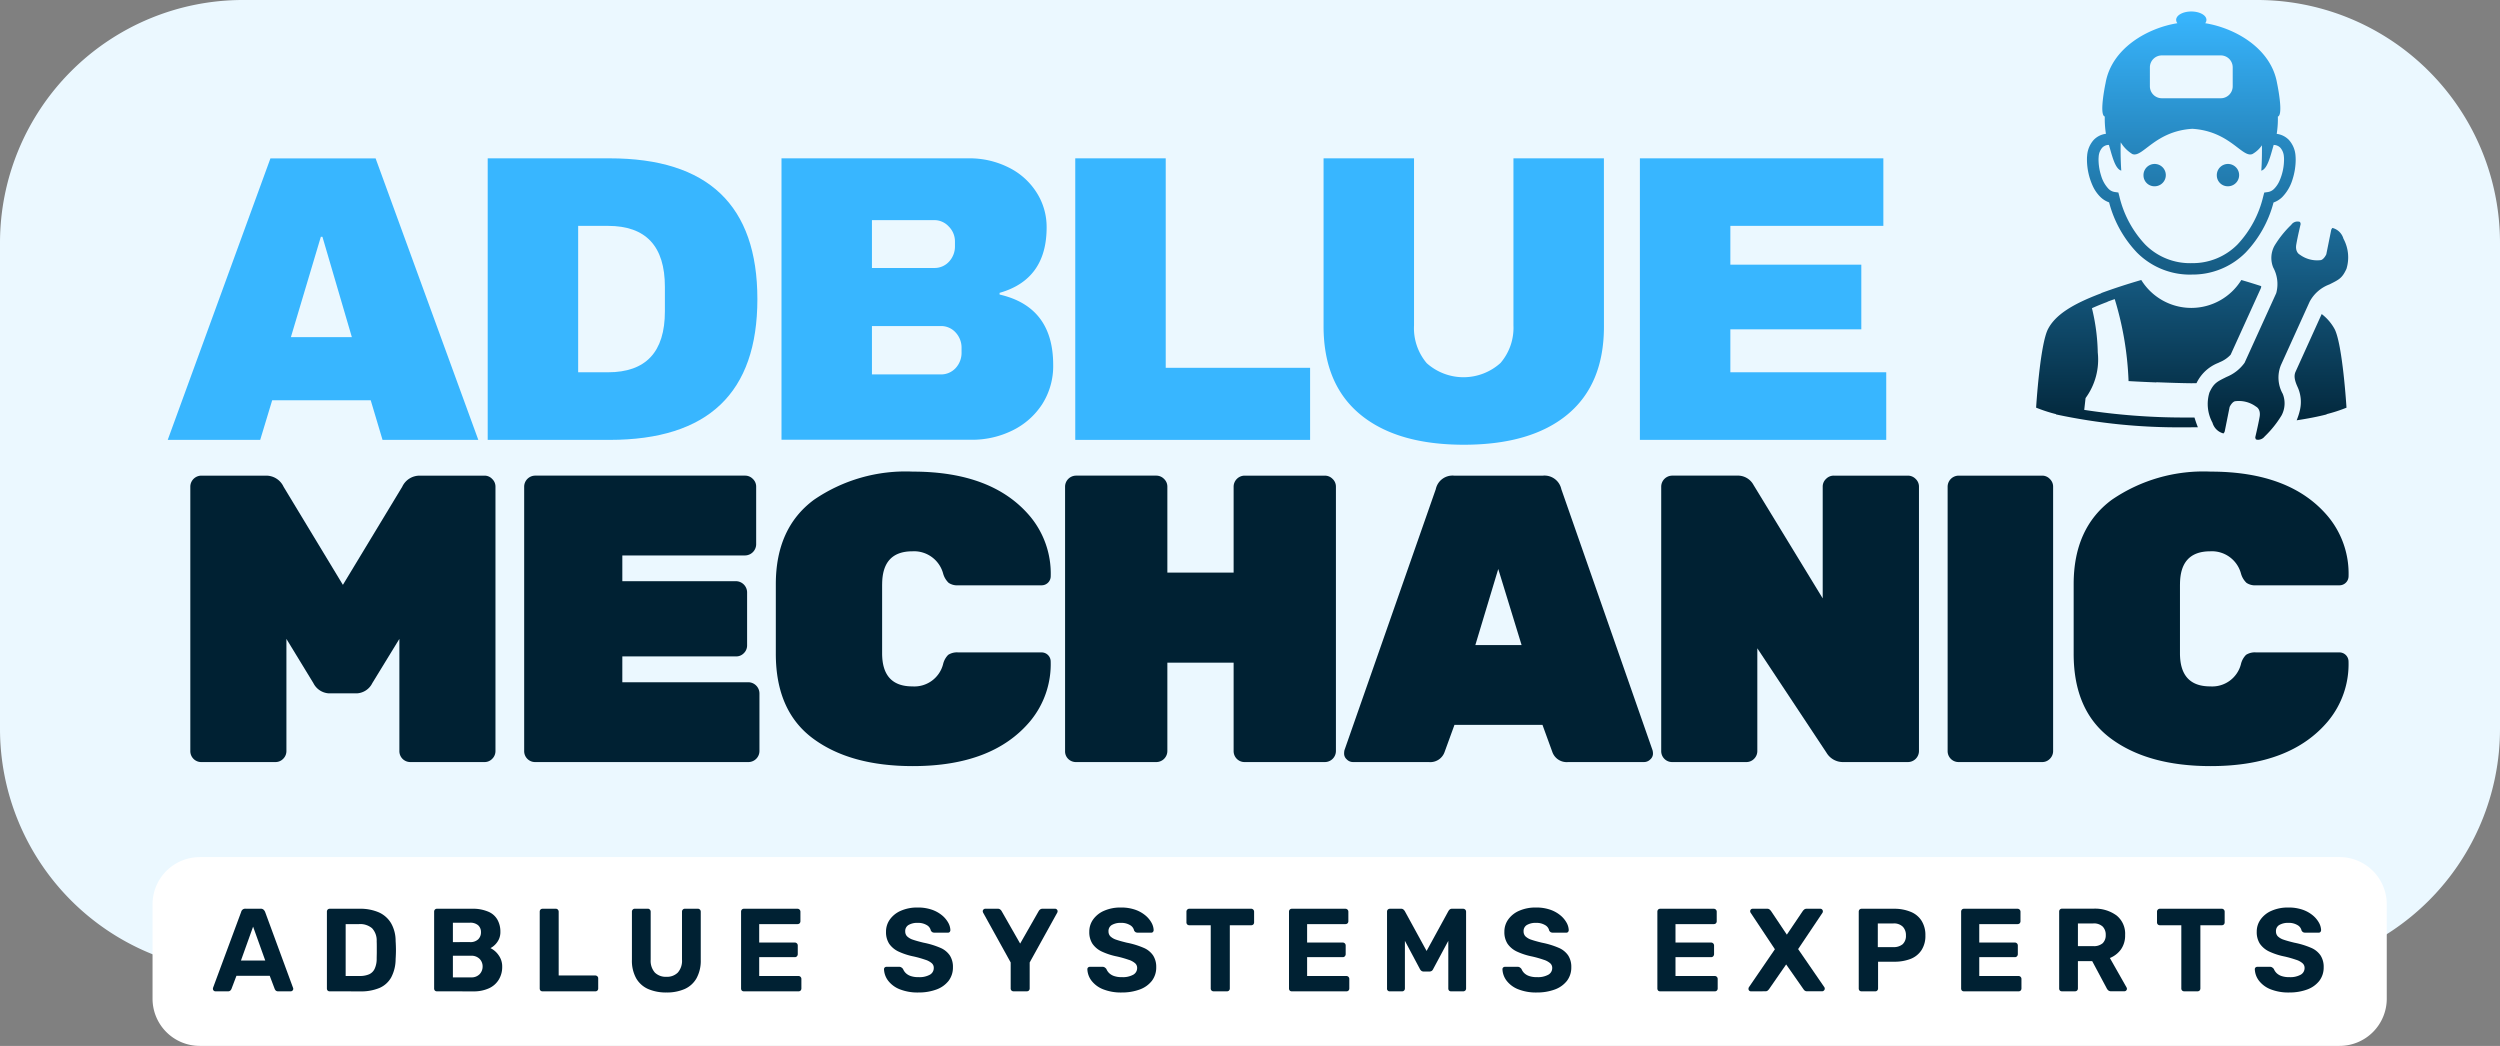 <svg xmlns="http://www.w3.org/2000/svg" xmlns:xlink="http://www.w3.org/1999/xlink" width="217.915" height="91.167" viewBox="0 0 217.915 91.167"><rect x="0" y="0" width="217.915" height="91.167" fill="#808080" stroke="none"/><defs><linearGradient id="linear-gradient" x1="0.5" x2="0.5" y2="1" gradientUnits="objectBoundingBox"><stop offset="0" stop-color="#38b6ff"></stop><stop offset="1" stop-color="#002133"></stop></linearGradient></defs><g id="Group_3752" data-name="Group 3752" transform="translate(-3981 -168)"><path id="Path_14903" data-name="Path 14903" d="M21.176,0H196.739a21.175,21.175,0,0,1,21.176,21.176V63.527A21.175,21.175,0,0,1,196.739,84.7H21.176A21.177,21.177,0,0,1,0,63.527V21.176A21.177,21.177,0,0,1,21.176,0" transform="translate(3981 168)" fill="#ebf8ff"></path><path id="Path_14904" data-name="Path 14904" d="M51.518,55.5l-1.031-3.455H41.9L40.855,55.5H32.794l8.953-24.538h9.167L59.867,55.5ZM43.53,46.542h5.313L46.28,37.8h-.14Z" transform="translate(3962.826 150.843)" fill="#38b6ff"></path><path id="Path_14905" data-name="Path 14905" d="M105.984,30.958q12.879,0,12.882,12.269T105.984,55.5H95.359V30.958Zm-2.74,18.649h2.6q4.96,0,4.96-5.313V42.159q0-5.312-4.96-5.313h-2.6Z" transform="translate(3928.152 150.843)" fill="#38b6ff"></path><path id="Path_14906" data-name="Path 14906" d="M169.136,30.958a7.569,7.569,0,0,1,3.409.771A6.025,6.025,0,0,1,175,33.883a5.56,5.56,0,0,1,.91,3.1q0,4.534-4.1,5.7v.149q4.671,1.069,4.672,6.13a6.176,6.176,0,0,1-.947,3.409,6.449,6.449,0,0,1-2.591,2.3,7.922,7.922,0,0,1-3.595.818H152.8V30.958Zm-8.452,9.557H166.1a1.7,1.7,0,0,0,1.3-.548,1.94,1.94,0,0,0,.52-1.374V38.23a1.834,1.834,0,0,0-.539-1.328,1.7,1.7,0,0,0-1.282-.557h-5.415Zm0,9.278h5.991a1.715,1.715,0,0,0,1.3-.548,1.952,1.952,0,0,0,.52-1.384v-.353a1.944,1.944,0,0,0-.52-1.374,1.706,1.706,0,0,0-1.3-.557h-5.991Z" transform="translate(3896.32 150.843)" fill="#38b6ff"></path><path id="Path_14907" data-name="Path 14907" d="M210.239,30.958h7.885V49.217h12.585V55.5h-20.47Z" transform="translate(3864.487 150.843)" fill="#38b6ff"></path><path id="Path_14908" data-name="Path 14908" d="M283.234,45.614q0,5.036-3.176,7.671t-9.027,2.638q-5.845,0-9.037-2.638t-3.2-7.671V30.958h7.885V45.512a4.732,4.732,0,0,0,1.105,3.3,4.81,4.81,0,0,0,6.437-.019,4.71,4.71,0,0,0,1.124-3.278V30.958h7.885Z" transform="translate(3837.576 150.843)" fill="#38b6ff"></path><path id="Path_14909" data-name="Path 14909" d="M320.639,30.958h21.222v5.888H328.524v3.381h11.415v5.638H328.524v3.743h13.588V55.5H320.639Z" transform="translate(3803.304 150.843)" fill="#38b6ff"></path><path id="Path_14910" data-name="Path 14910" d="M57.216,93h5.637a.9.9,0,0,1,.669.288.915.915,0,0,1,.288.678V117a.94.94,0,0,1-.288.687.912.912,0,0,1-.669.279H56.4a.952.952,0,0,1-.966-.966v-9.77l-2.359,3.854a1.6,1.6,0,0,1-1.319.892H49.266a1.614,1.614,0,0,1-1.328-.892l-2.35-3.854V117a.941.941,0,0,1-.288.687.925.925,0,0,1-.678.279H38.168a.94.94,0,0,1-.678-.279.95.95,0,0,1-.279-.687V93.965A.967.967,0,0,1,38.168,93h5.638a1.667,1.667,0,0,1,1.532.966l5.173,8.554,5.173-8.554A1.669,1.669,0,0,1,57.216,93" transform="translate(3960.378 116.46)" fill="#002133"></path><path id="Path_14911" data-name="Path 14911" d="M111.045,111.008h10.987a.983.983,0,0,1,.966.966V117a.966.966,0,0,1-.966.966H103.447a.939.939,0,0,1-.678-.279.949.949,0,0,1-.279-.687V93.965a.967.967,0,0,1,.956-.966h18.3a.935.935,0,0,1,.678.288.917.917,0,0,1,.288.678V98.99a.983.983,0,0,1-.966.966h-10.7V102.2h9.919a.985.985,0,0,1,.957.957V107.8a.931.931,0,0,1-.288.678.912.912,0,0,1-.669.279h-9.919Z" transform="translate(3924.2 116.46)" fill="#002133"></path><path id="Path_14912" data-name="Path 14912" d="M160.955,102.043v6q0,2.891,2.638,2.888A2.583,2.583,0,0,0,166.268,109a1.7,1.7,0,0,1,.446-.817,1.412,1.412,0,0,1,.873-.214h7.281a.793.793,0,0,1,.78.78,7.788,7.788,0,0,1-1.783,5.21q-3.281,3.922-10.235,3.92-5.454,0-8.7-2.406t-3.241-7.4v-6.055q0-4.884,3.316-7.347a14.118,14.118,0,0,1,8.628-2.461q6.955,0,10.235,3.919a7.8,7.8,0,0,1,1.783,5.211.793.793,0,0,1-.78.78h-7.281a1.328,1.328,0,0,1-.836-.214,1.781,1.781,0,0,1-.483-.818,2.623,2.623,0,0,0-2.675-1.932q-2.64,0-2.638,2.888" transform="translate(3896.936 116.899)" fill="#002133"></path><path id="Path_14913" data-name="Path 14913" d="M223.9,93h6.993a.936.936,0,0,1,.678.288.915.915,0,0,1,.288.678V117a.967.967,0,0,1-.966.966H223.9a.941.941,0,0,1-.679-.279.952.952,0,0,1-.279-.687v-7.7h-5.776V117a.967.967,0,0,1-.966.966h-6.993a.951.951,0,0,1-.678-.269.921.921,0,0,1-.279-.7V93.965a.967.967,0,0,1,.956-.966H216.2a.936.936,0,0,1,.678.288.918.918,0,0,1,.288.678v7.486h5.776V93.965A.967.967,0,0,1,223.9,93" transform="translate(3865.588 116.46)" fill="#002133"></path><path id="Path_14914" data-name="Path 14914" d="M272.4,93h7.736a1.5,1.5,0,0,1,1.607,1.18l7.95,22.755a1.138,1.138,0,0,1,.037.334.671.671,0,0,1-.232.464.759.759,0,0,1-.557.232h-6.594a1.329,1.329,0,0,1-1.393-.892l-.855-2.35h-7.671l-.855,2.35a1.322,1.322,0,0,1-1.393.892H263.59a.743.743,0,0,1-.548-.232.662.662,0,0,1-.232-.464,1.419,1.419,0,0,1,.028-.334L270.8,94.179A1.49,1.49,0,0,1,272.4,93m1.848,14.767h4.031l-2.034-6.631Z" transform="translate(3835.352 116.46)" fill="#002133"></path><path id="Path_14915" data-name="Path 14915" d="M339.856,93h6.455a.935.935,0,0,1,.678.288.916.916,0,0,1,.288.678V117a.967.967,0,0,1-.966.966h-5.638a1.661,1.661,0,0,1-1.458-.817l-6.028-9.1V117a.941.941,0,0,1-.288.687.925.925,0,0,1-.678.279h-6.455a.94.94,0,0,1-.678-.279.95.95,0,0,1-.279-.687V93.965a.967.967,0,0,1,.957-.966H331.4a1.55,1.55,0,0,1,1.458.817l6.028,9.882V93.965a.908.908,0,0,1,.288-.678.932.932,0,0,1,.678-.288" transform="translate(3800.992 116.46)" fill="#002133"></path><path id="Path_14916" data-name="Path 14916" d="M389.048,117.965h-7.281a.939.939,0,0,1-.678-.279.95.95,0,0,1-.279-.687V93.966a.967.967,0,0,1,.957-.966h7.281a.9.9,0,0,1,.669.288.916.916,0,0,1,.288.678V117a.941.941,0,0,1-.288.687.912.912,0,0,1-.669.279" transform="translate(3769.957 116.46)" fill="#002133"></path><path id="Path_14917" data-name="Path 14917" d="M414.715,102.043v6q0,2.891,2.638,2.888A2.583,2.583,0,0,0,420.028,109a1.7,1.7,0,0,1,.446-.817,1.412,1.412,0,0,1,.873-.214h7.281a.793.793,0,0,1,.78.78,7.788,7.788,0,0,1-1.783,5.21q-3.281,3.922-10.235,3.92-5.454,0-8.7-2.406t-3.241-7.4v-6.055q0-4.884,3.316-7.347a14.118,14.118,0,0,1,8.628-2.461q6.955,0,10.235,3.919a7.8,7.8,0,0,1,1.783,5.211.793.793,0,0,1-.78.78h-7.281a1.328,1.328,0,0,1-.836-.214,1.78,1.78,0,0,1-.483-.818,2.623,2.623,0,0,0-2.675-1.932q-2.64,0-2.638,2.888" transform="translate(3756.304 116.899)" fill="#002133"></path><path id="Path_14918" data-name="Path 14918" d="M33.94,167.583H220.461a4.116,4.116,0,0,1,4.114,4.114v8.229a4.115,4.115,0,0,1-4.114,4.115H33.94a4.113,4.113,0,0,1-4.112-4.115V171.7a4.114,4.114,0,0,1,4.112-4.114" transform="translate(3964.469 75.126)" fill="#fff"></path><path id="Path_14919" data-name="Path 14919" d="M41.855,184.881a.207.207,0,0,1-.158-.065.2.2,0,0,1-.065-.148.353.353,0,0,1,.009-.093l2.452-6.613a.378.378,0,0,1,.12-.2.374.374,0,0,1,.26-.083h1.319a.364.364,0,0,1,.251.083.58.58,0,0,1,.139.2l2.434,6.613a.222.222,0,0,1,.018.093.207.207,0,0,1-.065.148.215.215,0,0,1-.158.065H47.334a.325.325,0,0,1-.223-.065.51.51,0,0,1-.093-.14l-.436-1.151h-2.9l-.436,1.151a.464.464,0,0,1-.1.14.3.3,0,0,1-.214.065Zm2.22-2.684h2.118l-1.059-2.953Z" transform="translate(3957.928 69.529)" fill="#002133"></path><path id="Path_14920" data-name="Path 14920" d="M64.161,184.881a.252.252,0,0,1-.177-.065.278.278,0,0,1-.065-.195v-6.678a.27.27,0,0,1,.065-.185.24.24,0,0,1,.177-.074h2.591a4.033,4.033,0,0,1,1.718.325,2.358,2.358,0,0,1,1.049.947,3.105,3.105,0,0,1,.39,1.533c.019.3.028.571.028.8s-.009.483-.028.78a3.441,3.441,0,0,1-.381,1.588,2.144,2.144,0,0,1-1.022.929,4.177,4.177,0,0,1-1.7.3Zm1.393-1.337h1.2a2.04,2.04,0,0,0,.845-.148.97.97,0,0,0,.483-.483,2.043,2.043,0,0,0,.176-.873c0-.2.009-.374.009-.529s0-.318,0-.474,0-.327-.009-.52a1.565,1.565,0,0,0-.4-1.133,1.6,1.6,0,0,0-1.152-.362H65.554Z" transform="translate(3945.576 69.529)" fill="#002133"></path><path id="Path_14921" data-name="Path 14921" d="M85.126,184.881a.252.252,0,0,1-.177-.065.278.278,0,0,1-.065-.195v-6.678a.271.271,0,0,1,.065-.186.24.24,0,0,1,.177-.074h3.065a3.393,3.393,0,0,1,1.4.251,1.628,1.628,0,0,1,.808.7,2.114,2.114,0,0,1,.26,1.059,1.5,1.5,0,0,1-.14.669,1.7,1.7,0,0,1-.724.753,1.859,1.859,0,0,1,.706.613,1.669,1.669,0,0,1,.316,1.012,2.1,2.1,0,0,1-.3,1.124,1.925,1.925,0,0,1-.855.753,3.191,3.191,0,0,1-1.384.269Zm1.393-1.217h1.57a.977.977,0,0,0,.761-.279.957.957,0,0,0,.26-.659.926.926,0,0,0-.269-.678,1,1,0,0,0-.752-.269h-1.57Zm0-3.074H88a.981.981,0,0,0,.724-.242.84.84,0,0,0,.242-.622.786.786,0,0,0-.242-.6A1.04,1.04,0,0,0,88,178.9H86.519Z" transform="translate(3933.958 69.529)" fill="#002133"></path><path id="Path_14922" data-name="Path 14922" d="M105.769,184.881a.252.252,0,0,1-.177-.065.278.278,0,0,1-.065-.195v-6.678a.27.27,0,0,1,.065-.185.24.24,0,0,1,.177-.074h1.17a.216.216,0,0,1,.167.074.258.258,0,0,1,.074.185V183.5h3.186a.257.257,0,0,1,.185.074.226.226,0,0,1,.074.177v.873a.263.263,0,0,1-.074.195.27.27,0,0,1-.185.065Z" transform="translate(3922.518 69.529)" fill="#002133"></path><path id="Path_14923" data-name="Path 14923" d="M126.565,184.983a3.927,3.927,0,0,1-1.588-.3,2.253,2.253,0,0,1-1.05-.938,3.143,3.143,0,0,1-.371-1.616v-4.189a.247.247,0,0,1,.074-.185.239.239,0,0,1,.177-.074h1.133a.225.225,0,0,1,.177.074.258.258,0,0,1,.074.185v4.179a1.551,1.551,0,0,0,.362,1.124,1.346,1.346,0,0,0,1.012.371,1.322,1.322,0,0,0,.994-.371,1.549,1.549,0,0,0,.362-1.124v-4.179a.249.249,0,0,1,.074-.185.24.24,0,0,1,.177-.074h1.133a.248.248,0,0,1,.177.074.257.257,0,0,1,.074.185v4.189a3.165,3.165,0,0,1-.371,1.616,2.222,2.222,0,0,1-1.04.938,3.877,3.877,0,0,1-1.579.3" transform="translate(3912.526 69.529)" fill="#002133"></path><path id="Path_14924" data-name="Path 14924" d="M145.139,184.881a.252.252,0,0,1-.177-.065.278.278,0,0,1-.065-.195v-6.678a.27.27,0,0,1,.065-.185.24.24,0,0,1,.177-.074h4.672a.254.254,0,0,1,.26.26v.818a.265.265,0,0,1-.074.195.271.271,0,0,1-.186.065h-3.334v1.607h3.111a.254.254,0,0,1,.251.251v.761a.275.275,0,0,1-.074.186.219.219,0,0,1-.177.074h-3.111v1.644h3.418a.254.254,0,0,1,.26.26v.818a.263.263,0,0,1-.074.195.27.27,0,0,1-.185.065Z" transform="translate(3900.699 69.529)" fill="#002133"></path><path id="Path_14925" data-name="Path 14925" d="M175.846,184.856a4.21,4.21,0,0,1-1.653-.288,2.362,2.362,0,0,1-1-.752,1.757,1.757,0,0,1-.353-.985.2.2,0,0,1,.056-.148.217.217,0,0,1,.158-.065h1.105a.312.312,0,0,1,.2.056.609.609,0,0,1,.139.13,1.066,1.066,0,0,0,.232.353,1.139,1.139,0,0,0,.427.26,1.971,1.971,0,0,0,.687.1,1.873,1.873,0,0,0,1-.214.66.66,0,0,0,.334-.585A.528.528,0,0,0,177,182.3a1.564,1.564,0,0,0-.567-.3,9.293,9.293,0,0,0-1.021-.288,5.813,5.813,0,0,1-1.31-.427,2.049,2.049,0,0,1-.817-.687,1.853,1.853,0,0,1-.269-1.031,1.8,1.8,0,0,1,.344-1.087,2.269,2.269,0,0,1,.956-.752,3.52,3.52,0,0,1,1.468-.279,3.677,3.677,0,0,1,1.217.186,2.843,2.843,0,0,1,.882.483,2.25,2.25,0,0,1,.548.641,1.446,1.446,0,0,1,.195.65.271.271,0,0,1-.056.167.2.2,0,0,1-.158.065h-1.152a.467.467,0,0,1-.2-.037.413.413,0,0,1-.139-.148.71.71,0,0,0-.353-.474,1.454,1.454,0,0,0-.79-.195,1.5,1.5,0,0,0-.8.185.606.606,0,0,0-.288.557.618.618,0,0,0,.148.418,1.315,1.315,0,0,0,.5.3c.234.081.553.172.957.269a7.141,7.141,0,0,1,1.458.446,1.886,1.886,0,0,1,.827.669,1.828,1.828,0,0,1,.269,1.022,1.91,1.91,0,0,1-.381,1.189,2.371,2.371,0,0,1-1.059.753,4.41,4.41,0,0,1-1.57.26" transform="translate(3885.215 69.656)" fill="#002133"></path><path id="Path_14926" data-name="Path 14926" d="M194.848,184.881a.267.267,0,0,1-.186-.065.256.256,0,0,1-.074-.195v-2.257l-2.406-4.347c-.007-.023-.014-.042-.019-.056a.189.189,0,0,1-.009-.065.2.2,0,0,1,.065-.148.208.208,0,0,1,.149-.065h1.105a.314.314,0,0,1,.214.074.5.5,0,0,1,.111.13l1.616,2.833,1.616-2.833a.5.5,0,0,1,.111-.13.325.325,0,0,1,.223-.074h1.1a.194.194,0,0,1,.149.065.213.213,0,0,1,.065.148.267.267,0,0,1-.009.065.142.142,0,0,1-.019.056l-2.406,4.347v2.257a.263.263,0,0,1-.074.195.27.27,0,0,1-.185.065Z" transform="translate(3874.509 69.529)" fill="#002133"></path><path id="Path_14927" data-name="Path 14927" d="M215.609,184.856a4.21,4.21,0,0,1-1.653-.288,2.362,2.362,0,0,1-1-.752,1.753,1.753,0,0,1-.353-.985.2.2,0,0,1,.056-.148.216.216,0,0,1,.157-.065h1.105a.313.313,0,0,1,.2.056.608.608,0,0,1,.139.13,1.061,1.061,0,0,0,.233.353,1.134,1.134,0,0,0,.427.26,1.974,1.974,0,0,0,.688.1,1.873,1.873,0,0,0,1-.214.66.66,0,0,0,.334-.585.528.528,0,0,0-.186-.418,1.564,1.564,0,0,0-.567-.3,9.292,9.292,0,0,0-1.021-.288,5.814,5.814,0,0,1-1.31-.427,2.044,2.044,0,0,1-.817-.687,1.849,1.849,0,0,1-.27-1.031,1.8,1.8,0,0,1,.344-1.087,2.269,2.269,0,0,1,.956-.752,3.521,3.521,0,0,1,1.468-.279,3.677,3.677,0,0,1,1.217.186,2.838,2.838,0,0,1,.882.483,2.25,2.25,0,0,1,.548.641,1.446,1.446,0,0,1,.195.65.27.27,0,0,1-.056.167.194.194,0,0,1-.157.065h-1.152a.468.468,0,0,1-.2-.037.414.414,0,0,1-.139-.148.71.71,0,0,0-.353-.474,1.456,1.456,0,0,0-.79-.195,1.5,1.5,0,0,0-.8.185.606.606,0,0,0-.288.557.616.616,0,0,0,.149.418,1.308,1.308,0,0,0,.5.3c.234.081.552.172.956.269a7.14,7.14,0,0,1,1.458.446,1.886,1.886,0,0,1,.827.669,1.828,1.828,0,0,1,.27,1.022,1.91,1.91,0,0,1-.381,1.189,2.369,2.369,0,0,1-1.059.753,4.409,4.409,0,0,1-1.569.26" transform="translate(3863.178 69.656)" fill="#002133"></path><path id="Path_14928" data-name="Path 14928" d="M234.357,184.881a.267.267,0,0,1-.186-.065.256.256,0,0,1-.074-.195v-5.5h-1.867a.252.252,0,0,1-.177-.065.256.256,0,0,1-.074-.195v-.92a.249.249,0,0,1,.074-.185.24.24,0,0,1,.177-.074h5.387a.254.254,0,0,1,.26.26v.92a.263.263,0,0,1-.074.195.271.271,0,0,1-.186.065H235.76v5.5a.263.263,0,0,1-.074.195.27.27,0,0,1-.185.065Z" transform="translate(3852.438 69.529)" fill="#002133"></path><path id="Path_14929" data-name="Path 14929" d="M252.273,184.881a.252.252,0,0,1-.177-.065.278.278,0,0,1-.065-.195v-6.678a.27.27,0,0,1,.065-.185.24.24,0,0,1,.177-.074h4.672a.254.254,0,0,1,.26.26v.818a.265.265,0,0,1-.074.195.271.271,0,0,1-.186.065H253.61v1.607h3.111a.254.254,0,0,1,.251.251v.761a.275.275,0,0,1-.074.186.219.219,0,0,1-.177.074H253.61v1.644h3.418a.254.254,0,0,1,.26.26v.818a.263.263,0,0,1-.074.195.27.27,0,0,1-.185.065Z" transform="translate(3841.326 69.529)" fill="#002133"></path><path id="Path_14930" data-name="Path 14930" d="M271.458,184.881a.23.23,0,0,1-.26-.26v-6.678a.27.27,0,0,1,.065-.185.263.263,0,0,1,.195-.074h.966a.288.288,0,0,1,.223.084.715.715,0,0,1,.1.12l1.9,3.474,1.9-3.474a.625.625,0,0,1,.093-.12.292.292,0,0,1,.232-.084h.957a.254.254,0,0,1,.26.26v6.678a.263.263,0,0,1-.074.195.27.27,0,0,1-.185.065h-1.05a.251.251,0,0,1-.176-.065.279.279,0,0,1-.065-.195v-4.142l-1.31,2.443a.436.436,0,0,1-.121.167.368.368,0,0,1-.232.065H274.4a.33.33,0,0,1-.214-.065.525.525,0,0,1-.13-.167l-1.3-2.443v4.142a.264.264,0,0,1-.074.195.237.237,0,0,1-.177.065Z" transform="translate(3830.704 69.529)" fill="#002133"></path><path id="Path_14931" data-name="Path 14931" d="M296.771,184.856a4.21,4.21,0,0,1-1.653-.288,2.362,2.362,0,0,1-1-.752,1.757,1.757,0,0,1-.353-.985.2.2,0,0,1,.056-.148.217.217,0,0,1,.158-.065h1.105a.313.313,0,0,1,.2.056.608.608,0,0,1,.139.13,1.067,1.067,0,0,0,.232.353,1.139,1.139,0,0,0,.427.26,1.971,1.971,0,0,0,.687.1,1.873,1.873,0,0,0,1-.214.66.66,0,0,0,.334-.585.528.528,0,0,0-.186-.418,1.564,1.564,0,0,0-.567-.3,9.3,9.3,0,0,0-1.021-.288,5.814,5.814,0,0,1-1.31-.427,2.049,2.049,0,0,1-.817-.687,1.853,1.853,0,0,1-.269-1.031,1.8,1.8,0,0,1,.344-1.087,2.269,2.269,0,0,1,.956-.752,3.52,3.52,0,0,1,1.468-.279,3.677,3.677,0,0,1,1.217.186,2.843,2.843,0,0,1,.882.483,2.25,2.25,0,0,1,.548.641,1.446,1.446,0,0,1,.195.65.271.271,0,0,1-.056.167.2.2,0,0,1-.158.065h-1.152a.466.466,0,0,1-.2-.037.414.414,0,0,1-.139-.148.709.709,0,0,0-.353-.474,1.454,1.454,0,0,0-.79-.195,1.5,1.5,0,0,0-.8.185.606.606,0,0,0-.288.557.619.619,0,0,0,.148.418,1.315,1.315,0,0,0,.5.3c.234.081.553.172.957.269a7.141,7.141,0,0,1,1.458.446,1.886,1.886,0,0,1,.827.669,1.828,1.828,0,0,1,.269,1.022,1.91,1.91,0,0,1-.381,1.189,2.371,2.371,0,0,1-1.059.753,4.41,4.41,0,0,1-1.57.26" transform="translate(3818.198 69.656)" fill="#002133"></path><path id="Path_14932" data-name="Path 14932" d="M324.3,184.881a.252.252,0,0,1-.177-.065.278.278,0,0,1-.065-.195v-6.678a.27.27,0,0,1,.065-.185.24.24,0,0,1,.177-.074h4.672a.254.254,0,0,1,.26.26v.818a.264.264,0,0,1-.074.195.271.271,0,0,1-.186.065h-3.334v1.607h3.111a.254.254,0,0,1,.251.251v.761a.275.275,0,0,1-.074.186.22.22,0,0,1-.177.074h-3.111v1.644h3.418a.254.254,0,0,1,.26.26v.818a.263.263,0,0,1-.074.195.27.27,0,0,1-.185.065Z" transform="translate(3801.408 69.529)" fill="#002133"></path><path id="Path_14933" data-name="Path 14933" d="M342.086,184.881a.208.208,0,0,1-.158-.065.219.219,0,0,1-.056-.148.188.188,0,0,1,.009-.065c0-.019.012-.04.018-.065l2.275-3.325-2.117-3.186a.245.245,0,0,1-.037-.13.224.224,0,0,1,.056-.148.217.217,0,0,1,.158-.065h1.273a.294.294,0,0,1,.214.074.832.832,0,0,1,.121.13l1.374,2.053,1.384-2.053a.717.717,0,0,1,.121-.13.309.309,0,0,1,.214-.074h1.207a.193.193,0,0,1,.149.065.213.213,0,0,1,.065.148.28.28,0,0,1-.028.13L346.2,181.2l2.294,3.334a.165.165,0,0,1,.019.065.286.286,0,0,1,.009.065.244.244,0,0,1-.214.214H346.99a.349.349,0,0,1-.223-.065.7.7,0,0,1-.111-.13l-1.5-2.146-1.486,2.146a.742.742,0,0,1-.121.13.3.3,0,0,1-.2.065Z" transform="translate(3791.536 69.529)" fill="#002133"></path><path id="Path_14934" data-name="Path 14934" d="M363.672,184.881a.25.25,0,0,1-.176-.065.278.278,0,0,1-.065-.195v-6.678a.27.27,0,0,1,.065-.185.239.239,0,0,1,.176-.074H366.5a3.7,3.7,0,0,1,1.44.26,1.991,1.991,0,0,1,.957.771,2.325,2.325,0,0,1,.344,1.3,2.253,2.253,0,0,1-.344,1.282,2,2,0,0,1-.957.762,3.894,3.894,0,0,1-1.44.241h-1.384v2.322a.264.264,0,0,1-.074.195.236.236,0,0,1-.177.065Zm1.421-3.854h1.347a1.207,1.207,0,0,0,.817-.251.989.989,0,0,0,.288-.771,1.063,1.063,0,0,0-.269-.752,1.085,1.085,0,0,0-.836-.288h-1.347Z" transform="translate(3779.588 69.529)" fill="#002133"></path><path id="Path_14935" data-name="Path 14935" d="M383.692,184.881a.252.252,0,0,1-.177-.065.278.278,0,0,1-.065-.195v-6.678a.27.27,0,0,1,.065-.185.24.24,0,0,1,.177-.074h4.672a.254.254,0,0,1,.26.26v.818a.264.264,0,0,1-.074.195.271.271,0,0,1-.186.065h-3.334v1.607h3.111a.254.254,0,0,1,.251.251v.761a.275.275,0,0,1-.074.186.22.22,0,0,1-.177.074h-3.111v1.644h3.418a.254.254,0,0,1,.26.26v.818a.263.263,0,0,1-.074.195.27.27,0,0,1-.185.065Z" transform="translate(3768.494 69.529)" fill="#002133"></path><path id="Path_14936" data-name="Path 14936" d="M402.859,184.88a.254.254,0,0,1-.177-.065.28.28,0,0,1-.065-.2v-6.678a.271.271,0,0,1,.065-.186.242.242,0,0,1,.177-.074h2.74a3.163,3.163,0,0,1,2.024.594,2.036,2.036,0,0,1,.743,1.7,2.089,2.089,0,0,1-.362,1.254,2.213,2.213,0,0,1-.966.752l1.458,2.573a.247.247,0,0,1,.028.111.21.21,0,0,1-.065.149.2.2,0,0,1-.149.065h-1.151a.37.37,0,0,1-.279-.093.663.663,0,0,1-.13-.186l-1.254-2.349h-1.245v2.368a.265.265,0,0,1-.074.2.272.272,0,0,1-.185.065Zm1.393-3.938h1.328a1.18,1.18,0,0,0,.827-.251.959.959,0,0,0,.269-.725,1,1,0,0,0-.269-.733,1.112,1.112,0,0,0-.827-.269h-1.328Z" transform="translate(3757.872 69.529)" fill="#002133"></path><path id="Path_14937" data-name="Path 14937" d="M424.129,184.881a.268.268,0,0,1-.186-.065.256.256,0,0,1-.074-.195v-5.5H422a.253.253,0,0,1-.176-.065.256.256,0,0,1-.074-.195v-.92a.249.249,0,0,1,.074-.185.241.241,0,0,1,.176-.074h5.387a.254.254,0,0,1,.26.26v.92a.263.263,0,0,1-.074.195.27.27,0,0,1-.186.065h-1.857v5.5a.263.263,0,0,1-.075.195.27.27,0,0,1-.185.065Z" transform="translate(3747.268 69.529)" fill="#002133"></path><path id="Path_14938" data-name="Path 14938" d="M443.874,184.856a4.21,4.21,0,0,1-1.653-.288,2.362,2.362,0,0,1-1-.752,1.756,1.756,0,0,1-.353-.985.2.2,0,0,1,.056-.148.217.217,0,0,1,.158-.065h1.105a.312.312,0,0,1,.2.056.61.61,0,0,1,.139.13,1.066,1.066,0,0,0,.232.353,1.139,1.139,0,0,0,.427.26,1.971,1.971,0,0,0,.687.1,1.873,1.873,0,0,0,1-.214.66.66,0,0,0,.334-.585.528.528,0,0,0-.186-.418,1.564,1.564,0,0,0-.567-.3,9.291,9.291,0,0,0-1.021-.288,5.814,5.814,0,0,1-1.31-.427,2.049,2.049,0,0,1-.817-.687,1.853,1.853,0,0,1-.269-1.031,1.8,1.8,0,0,1,.344-1.087,2.269,2.269,0,0,1,.956-.752,3.52,3.52,0,0,1,1.468-.279,3.677,3.677,0,0,1,1.217.186,2.843,2.843,0,0,1,.882.483,2.249,2.249,0,0,1,.548.641,1.446,1.446,0,0,1,.195.65.27.27,0,0,1-.056.167.194.194,0,0,1-.158.065h-1.151a.467.467,0,0,1-.2-.037.414.414,0,0,1-.139-.148.71.71,0,0,0-.353-.474,1.454,1.454,0,0,0-.789-.195,1.5,1.5,0,0,0-.8.185.606.606,0,0,0-.288.557.618.618,0,0,0,.148.418,1.314,1.314,0,0,0,.5.3c.234.081.553.172.957.269a7.141,7.141,0,0,1,1.458.446,1.887,1.887,0,0,1,.827.669,1.829,1.829,0,0,1,.269,1.022,1.91,1.91,0,0,1-.381,1.189,2.371,2.371,0,0,1-1.059.753,4.41,4.41,0,0,1-1.57.26" transform="translate(3736.675 69.656)" fill="#002133"></path><path id="Union_1" data-name="Union 1" d="M19.16,37.293a.471.471,0,0,1-.058-.184s.263-1.1.381-1.786-.309-.882-.309-.882a2.523,2.523,0,0,0-1.842-.471c-.272.074-.465.5-.465.5L16.439,36.6a.438.438,0,0,1-.109.175,1.345,1.345,0,0,1-.957-.937,3.412,3.412,0,0,1-.267-2.624c.386-.844.673-.951,1.5-1.368a3.579,3.579,0,0,0,1.566-1.23l2.758-6.07a3.014,3.014,0,0,0-.264-2.237,2.216,2.216,0,0,1,.1-1.873,8.918,8.918,0,0,1,1.474-1.846A.657.657,0,0,1,23,18.34a.459.459,0,0,1,.058.184s-.264,1.1-.381,1.785.31.883.31.883a2.538,2.538,0,0,0,1.841.473c.271-.076.465-.5.465-.5l.429-2.128a.43.43,0,0,1,.108-.175,1.345,1.345,0,0,1,.958.937,3.41,3.41,0,0,1,.266,2.623c-.386.846-.673.953-1.494,1.367a3.228,3.228,0,0,0-1.716,1.5l-2.508,5.535a2.887,2.887,0,0,0,.162,2.5,2.226,2.226,0,0,1-.1,1.872,9,9,0,0,1-1.477,1.844.747.747,0,0,1-.557.288A.538.538,0,0,1,19.16,37.293Zm-5.632-1.052H13c-.042,0-.084,0-.126,0a50.912,50.912,0,0,1-11.14-1.124.131.131,0,0,1,0-.025A13.154,13.154,0,0,1,0,34.527s.336-5.51,1.04-6.855c.625-1.2,2.054-2.146,4.633-3.113,0-.008.007-.014.011-.021,1.031-.382,2.2-.763,3.482-1.139a5.127,5.127,0,0,0,4.341,2.434h.042A5.125,5.125,0,0,0,17.888,23.4q.908.266,1.733.535a.99.99,0,0,1-.019.155l-2.646,5.823a2.649,2.649,0,0,1-.953.651l-.123.061a3.533,3.533,0,0,0-1.9,1.768l-.449.007c-.829-.008-1.955-.044-3.052-.089v.017c-.853-.033-1.71-.075-2.421-.116a27.834,27.834,0,0,0-1.206-7.147c-.2.069-.394.138-.582.207a.736.736,0,0,1-.131.064c-.466.176-.889.349-1.273.522a17.514,17.514,0,0,1,.508,3.866A5.676,5.676,0,0,1,4.31,33.694l-.116,1.028a57.367,57.367,0,0,0,8.7.666l.781,0h.127c-.027-.091.1.313.149.453v0c.051.142.1.274.148.394l-.046,0h-.528Zm9.195-.637.075-.2c.016-.046.035-.1.051-.146l.031-.094c.018-.057.036-.117.053-.179.008-.027.014-.055.022-.083.016-.067.034-.133.049-.2a3.126,3.126,0,0,0-.22-1.993c-.318-.7-.294-1.04-.159-1.334l1.854-4.093.414-.914a4.156,4.156,0,0,1,1.124,1.307c.7,1.345,1.038,6.855,1.038,6.855a12.985,12.985,0,0,1-1.734.563c0,.009,0,.016,0,.025-.78.2-1.66.368-2.611.513C22.716,35.621,22.72,35.613,22.723,35.6ZM13.552,22.931H13.5A6.513,6.513,0,0,1,8.783,21a9.991,9.991,0,0,1-2.421-4.366,2.052,2.052,0,0,1-.758-.471,3.251,3.251,0,0,1-.678-.984,5.6,5.6,0,0,1-.494-2.258c0-.122,0-.24.015-.353l0,.019,0-.02a2.281,2.281,0,0,1,.579-1.384,1.782,1.782,0,0,1,1.059-.526,8.37,8.37,0,0,1-.1-1.506c-.49-.134,0-2.59.071-2.928.536-3.053,3.7-4.8,6.259-5.206a.471.471,0,0,1-.108-.29c0-.405.591-.732,1.32-.732s1.32.327,1.32.732a.47.47,0,0,1-.108.29C17.3,1.428,20.463,3.175,21,6.228c.07.338.561,2.795.072,2.928a8.389,8.389,0,0,1-.1,1.506,1.782,1.782,0,0,1,1.059.526,2.279,2.279,0,0,1,.58,1.385h0c.01.114.015.232.015.354a5.692,5.692,0,0,1-.274,1.7,3.748,3.748,0,0,1-.9,1.547,2.061,2.061,0,0,1-.758.471A10,10,0,0,1,18.271,21a6.508,6.508,0,0,1-4.7,1.926Zm.007-1a5.486,5.486,0,0,0,4-1.633A9.194,9.194,0,0,0,19.8,16.1l.085-.321.331-.047a.96.96,0,0,0,.53-.28,2.3,2.3,0,0,0,.464-.685,4.647,4.647,0,0,0,.4-1.84c0-.095,0-.184-.011-.265h0a1.29,1.29,0,0,0-.309-.788.8.8,0,0,0-.584-.244c-.293,1-.538,2.09-1.077,2.241,0,0,.076-.993.053-2.214a2.451,2.451,0,0,1-.827.764c-.893.363-1.951-1.992-5.235-2.2-3.284.2-4.341,2.559-5.234,2.2A3.073,3.073,0,0,1,7.374,11.4c-.038,1.334.05,2.466.05,2.466-.54-.151-.786-1.242-1.079-2.241a.79.79,0,0,0-.582.244,1.3,1.3,0,0,0-.31.789h0c-.008.081-.012.17-.012.264a4.723,4.723,0,0,0,.227,1.391,2.785,2.785,0,0,0,.638,1.134.959.959,0,0,0,.532.28l.331.047.085.321A9.2,9.2,0,0,0,9.5,20.3a5.489,5.489,0,0,0,4,1.633h.05ZM9.917,4.86V6.523a1.041,1.041,0,0,0,1.047,1.035h5.126a1.041,1.041,0,0,0,1.046-1.035V4.86a1.041,1.041,0,0,0-1.046-1.036H10.964A1.041,1.041,0,0,0,9.917,4.86ZM15.751,14.3a.973.973,0,1,1,.973.931A.952.952,0,0,1,15.751,14.3Zm-6.391,0a.973.973,0,1,1,.972.931A.952.952,0,0,1,9.36,14.3Z" transform="translate(4158.48 169.006)" stroke="rgba(0,0,0,0)" stroke-width="1" fill="url(#linear-gradient)"></path></g></svg>